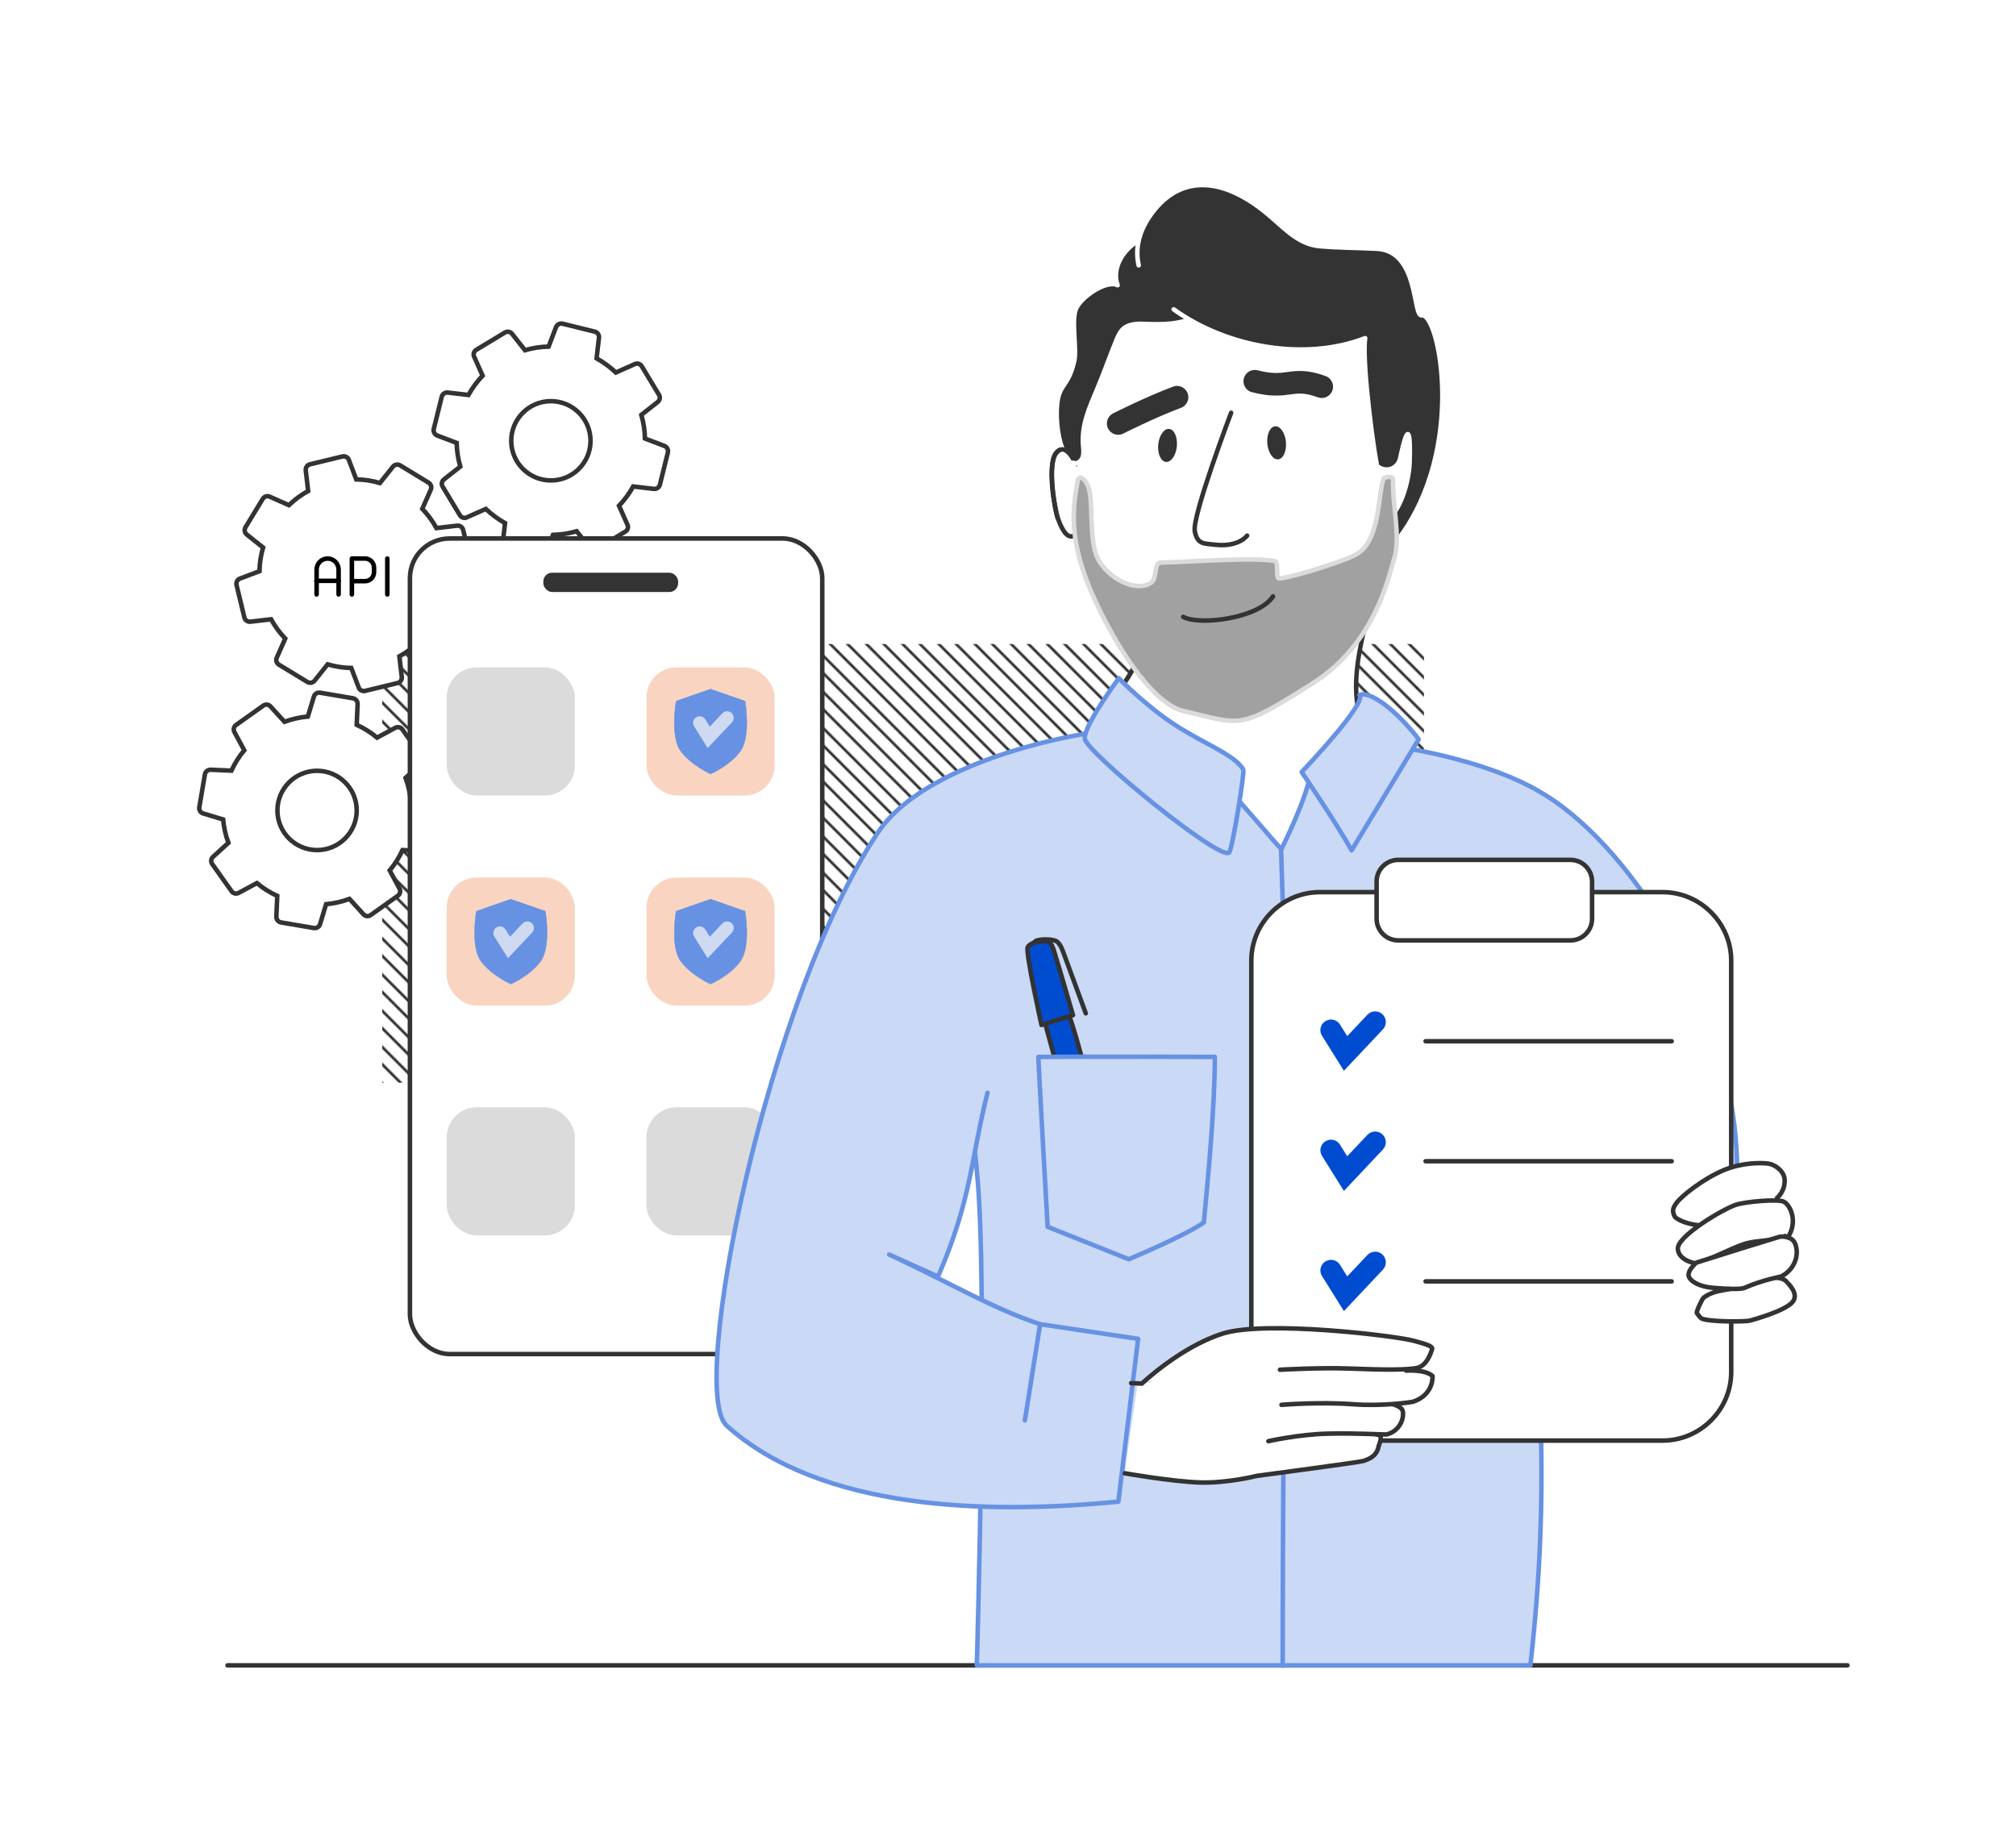 <?xml version="1.0" encoding="UTF-8"?>
<svg id="Layer_1" xmlns="http://www.w3.org/2000/svg" xmlns:xlink="http://www.w3.org/1999/xlink" version="1.1" viewBox="0 0 1337.2 1215.5">
  <!-- Generator: Adobe Illustrator 29.6.1, SVG Export Plug-In . SVG Version: 2.1.1 Build 9)  -->
  <defs>
    <style>
      .st0, .st1, .st2, .st3, .st4, .st5, .st6 {
        fill: none;
      }

      .st7, .st8 {
        fill: #004cd1;
      }

      .st1, .st2, .st9, .st10, .st11, .st3, .st12, .st4, .st5, .st13, .st14, .st15, .st8, .st16 {
        stroke-width: 3px;
      }

      .st1, .st2, .st9, .st11, .st3, .st12, .st5, .st6, .st13, .st14, .st15, .st8, .st16 {
        stroke-linecap: round;
        stroke-linejoin: round;
      }

      .st1, .st14 {
        stroke: #000;
      }

      .st17, .st11 {
        fill: #cfdaf2;
      }

      .st2 {
        stroke: #4d4d4d;
      }

      .st9, .st3 {
        stroke: #6792e3;
      }

      .st9, .st13 {
        fill: #cad9f5;
      }

      .st18 {
        fill: #6792e3;
      }

      .st10, .st11, .st4, .st5, .st6, .st13, .st8, .st16 {
        stroke: #333;
      }

      .st10, .st4 {
        stroke-miterlimit: 10;
      }

      .st10, .st14, .st19, .st16 {
        fill: #fff;
      }

      .st12 {
        stroke: #fff;
      }

      .st12, .st20 {
        fill: #333;
      }

      .st21 {
        fill: #dbdbdb;
      }

      .st6 {
        stroke-width: 15px;
      }

      .st22 {
        fill: #f9d5c1;
      }

      .st23 {
        fill: url(#New_Pattern_4);
      }

      .st15 {
        fill: #a1a1a1;
        stroke: #dbdbdb;
      }
    </style>
    <pattern id="New_Pattern_4" data-name="New Pattern 4" x="0" y="0" width="40" height="40" patternTransform="translate(-6109 -3316) scale(.6)" patternUnits="userSpaceOnUse" viewBox="0 0 40 40">
      <g>
        <rect class="st0" width="40" height="40"/>
        <line class="st5" x1="40.4" y1="40.4" x2="79.6" y2="79.6"/>
        <line class="st5" x1=".4" y1="40.4" x2="39.6" y2="79.6"/>
        <line class="st5" x1="-39.6" y1="40.4" x2="-.4" y2="79.6"/>
        <g>
          <line class="st5" x1="40.4" y1=".4" x2="79.6" y2="39.6"/>
          <line class="st5" x1="28.8" y1="8" x2="68.1" y2="47.3"/>
        </g>
        <g>
          <line class="st5" x1=".4" y1=".4" x2="39.6" y2="39.6"/>
          <line class="st5" x1="-11.2" y1="8" x2="28.1" y2="47.3"/>
        </g>
        <line class="st5" x1="-39.6" y1=".4" x2="-.4" y2="39.6"/>
        <g>
          <line class="st5" x1="40.4" y1="-39.6" x2="79.6" y2="-.4"/>
          <line class="st5" x1="28.8" y1="-32" x2="68.1" y2="7.3"/>
        </g>
        <g>
          <line class="st5" x1=".4" y1="-39.6" x2="39.6" y2="-.4"/>
          <line class="st5" x1="-11.2" y1="-32" x2="28.1" y2="7.3"/>
        </g>
        <line class="st5" x1="-39.6" y1="-39.6" x2="-.4" y2="-.4"/>
      </g>
    </pattern>
  </defs>
  <polygon class="st23" points="253.5 718.2 253.5 427.2 944.5 427.2 944.5 718.2 253.5 718.2"/>
  <g>
    <g>
      <path class="st10" d="M205.6,308l21.5-5.2c1.8-.4,3.7.5,4.3,2.3l4.9,12.9c5.3.1,10.6.9,15.7,2.4l8.6-10.8c1.2-1.5,3.2-1.8,4.8-.9l18.9,11.5c1.6,1,2.2,3,1.4,4.7l-5.6,12.6c3.7,3.9,6.9,8.2,9.4,12.8,0,0,13.7-1.6,13.7-1.6,1.8-.2,3.6,1,4,2.8l5.2,21.5c.4,1.8-.5,3.7-2.3,4.3l-12.9,4.9c-.1,5.3-.9,10.6-2.4,15.7l10.8,8.6c1.5,1.2,1.8,3.2.9,4.8l-11.5,18.9c-1,1.6-3,2.2-4.7,1.4l-12.6-5.6c-3.9,3.7-8.2,6.9-12.8,9.4l1.6,13.7c.2,1.8-1,3.6-2.8,4l-21.5,5.2c-1.8.4-3.7-.5-4.3-2.3l-4.9-12.9c-5.3-.1-10.6-.9-15.7-2.4l-8.6,10.8c-1.2,1.5-3.2,1.8-4.8.9l-18.9-11.5c-1.6-1-2.2-3-1.4-4.7l5.6-12.6c-3.7-3.9-6.9-8.2-9.4-12.8l-13.7,1.6c-1.8.2-3.6-1-4-2.8l-5.2-21.5c-.4-1.8.5-3.7,2.3-4.3l12.9-4.9c.1-5.3.9-10.6,2.4-15.7l-10.8-8.6c-1.5-1.2-1.8-3.2-.9-4.8l11.5-18.9c1-1.6,3-2.2,4.7-1.4l12.6,5.6c3.9-3.7,8.2-6.9,12.8-9.4l-1.6-13.7c-.2-1.8,1-3.6,2.8-4Z"/>
      <path class="st10" d="M287.7,284.6l5.3-21.4c.4-1.8,2.2-3,4-2.8l13.7,1.6c2.6-4.6,5.7-8.9,9.4-12.8l-5.6-12.6c-.8-1.7-.1-3.7,1.5-4.6l18.9-11.4c1.6-1,3.6-.6,4.8.9l8.5,10.8c5.2-1.5,10.5-2.3,15.7-2.4,0,0,4.9-12.9,4.9-12.9.7-1.7,2.5-2.7,4.3-2.3l21.4,5.3c1.8.4,3,2.2,2.8,4l-1.6,13.7c4.6,2.6,8.9,5.7,12.8,9.4l12.6-5.6c1.7-.8,3.7-.1,4.6,1.5l11.4,18.9c1,1.6.6,3.6-.9,4.8l-10.8,8.5c1.5,5.2,2.3,10.5,2.4,15.7l12.9,4.9c1.7.7,2.7,2.5,2.3,4.3l-5.3,21.4c-.4,1.8-2.2,3-4,2.8l-13.7-1.6c-2.6,4.6-5.7,8.9-9.4,12.8l5.6,12.6c.8,1.7.1,3.7-1.5,4.6l-18.9,11.4c-1.6,1-3.6.6-4.8-.9l-8.5-10.8c-5.2,1.5-10.5,2.3-15.7,2.4l-4.9,12.9c-.7,1.7-2.5,2.7-4.3,2.3l-21.4-5.3c-1.8-.4-3-2.2-2.8-4l1.6-13.7c-4.6-2.6-8.9-5.7-12.8-9.4l-12.6,5.6c-1.7.8-3.7.1-4.6-1.5l-11.4-18.9c-1-1.6-.6-3.6.9-4.8l10.8-8.5c-1.5-5.2-2.3-10.5-2.4-15.7l-12.9-4.9c-1.7-.7-2.7-2.5-2.3-4.3Z"/>
      <path class="st10" d="M132.2,535.5l3.7-21.8c.3-1.8,1.9-3.1,3.8-3.1l13.8.6c2.2-4.8,5-9.3,8.5-13.5l-6.5-12.1c-.9-1.6-.4-3.7,1.1-4.7l18-12.8c1.5-1.1,3.6-.9,4.8.5l9.3,10.2c5.1-1.9,10.3-3,15.5-3.5,0,0,4-13.2,4-13.2.5-1.8,2.3-2.9,4.1-2.6l21.8,3.7c1.8.3,3.1,1.9,3.1,3.8l-.6,13.8c4.8,2.2,9.3,5,13.5,8.5l12.1-6.5c1.6-.9,3.7-.4,4.7,1.1l12.8,18c1.1,1.5.9,3.6-.5,4.8l-10.2,9.3c1.9,5.1,3,10.3,3.5,15.5l13.2,4c1.8.5,2.9,2.3,2.6,4.1l-3.7,21.8c-.3,1.8-1.9,3.1-3.8,3.1l-13.8-.6c-2.2,4.8-5,9.3-8.5,13.5l6.5,12.1c.9,1.6.4,3.7-1.1,4.7l-18,12.8c-1.5,1.1-3.6.9-4.8-.5l-9.3-10.2c-5.1,1.9-10.3,3-15.5,3.5l-4,13.2c-.5,1.8-2.3,2.9-4.1,2.6l-21.8-3.7c-1.8-.3-3.1-1.9-3.1-3.8l.6-13.8c-4.8-2.2-9.3-5-13.5-8.5l-12.1,6.5c-1.6.9-3.7.4-4.7-1.1l-12.8-18c-1.1-1.5-.9-3.6.5-4.8l10.2-9.3c-1.9-5.1-3-10.3-3.5-15.5l-13.2-4c-1.8-.5-2.9-2.3-2.6-4.1Z"/>
      <circle class="st4" cx="365.4" cy="292.4" r="26.3"/>
      <circle class="st4" cx="210.3" cy="537.6" r="26.3"/>
    </g>
    <g>
      <path class="st14" d="M209.9,385.3h14.7"/>
      <path class="st14" d="M233.4,394.3v-23.8h8.8c3.2,0,5.9,2.7,5.9,6v3c0,3.3-2.6,6-5.9,6h-8.8"/>
      <path class="st14" d="M256.9,370.5v23.8"/>
      <path class="st1" d="M224.6,394.3v-16.4c0-4.1-3.3-7.4-7.3-7.4s-7.3,3.3-7.3,7.4v16.4"/>
    </g>
  </g>
  <line class="st5" x1="150.9" y1="1104.7" x2="1225.4" y2="1104.7"/>
  <g>
    <rect class="st10" x="271.9" y="357.2" width="273.5" height="541" rx="26.3" ry="26.3"/>
    <rect class="st20" x="360.4" y="379.9" width="89.4" height="12.8" rx="5.8" ry="5.8"/>
    <g>
      <rect class="st22" x="296.3" y="582.1" width="85" height="85" rx="19.9" ry="19.9"/>
      <g>
        <g>
          <path class="st18" d="M338.8,652.6s13.2-5.7,20-15.5c6.9-9.7,2.9-32.7,2.9-32.7l-22.9-8-22.9,8s-4,22.9,2.9,32.7c6.9,9.7,20,15.5,20,15.5Z"/>
          <path class="st18" d="M338.8,652.9s0,0,0,0c-.1,0-13.3-5.9-20.1-15.5-2-2.8-4.3-8.6-4-20.1.1-6.9,1.1-12.6,1.1-12.7,0,0,0-.1.1-.2l22.9-8s0,0,.1,0l22.9,8c0,0,.1,0,.1.2,0,0,1,5.8,1.1,12.7.1,6.4-.5,15-4,20.1-6.8,9.7-20,15.5-20.1,15.5,0,0,0,0,0,0ZM316,604.7c-.1.9-1,6.2-1.1,12.5-.1,6.3.5,14.9,4,19.8,6.5,9.2,18.7,14.8,19.9,15.4,1.2-.5,13.4-6.2,19.9-15.4,3.5-5,4.1-13.5,4-19.8-.1-6.3-1-11.6-1.1-12.5l-22.7-8-22.7,8Z"/>
        </g>
        <path class="st17" d="M336.9,635.6l-9-14.4c-1.3-2-.7-4.7,1.4-6,2-1.3,4.7-.7,6,1.4l3,4.8,8.3-8.8c1.7-1.8,4.4-1.8,6.2-.2,1.8,1.7,1.8,4.4.2,6.2l-16.1,17Z"/>
      </g>
    </g>
    <rect class="st21" x="296.3" y="734.5" width="85" height="85" rx="19.9" ry="19.9"/>
    <rect class="st21" x="428.8" y="734.5" width="85" height="85" rx="19.9" ry="19.9"/>
    <rect class="st21" x="296.3" y="442.7" width="85" height="85" rx="19.9" ry="19.9"/>
    <g>
      <rect class="st22" x="428.8" y="582.1" width="85" height="85" rx="19.9" ry="19.9"/>
      <g>
        <g>
          <path class="st18" d="M471.3,652.6s13.2-5.7,20-15.5c6.9-9.7,2.9-32.7,2.9-32.7l-22.9-8-22.9,8s-4,22.9,2.9,32.7c6.9,9.7,20,15.5,20,15.5Z"/>
          <path class="st18" d="M471.3,652.9s0,0,0,0c-.1,0-13.3-5.9-20.1-15.5-2-2.8-4.3-8.6-4-20.1.1-6.9,1.1-12.6,1.1-12.7,0,0,0-.1.1-.2l22.9-8s0,0,.1,0l22.9,8c0,0,.1,0,.1.2,0,0,1,5.8,1.1,12.7.1,6.4-.5,15-4,20.1-6.8,9.7-20,15.5-20.1,15.5,0,0,0,0,0,0ZM448.6,604.7c-.1.9-1,6.2-1.1,12.5-.1,6.3.5,14.9,4,19.8,6.5,9.2,18.7,14.8,19.9,15.4,1.2-.5,13.4-6.2,19.9-15.4,3.5-5,4.1-13.5,4-19.8-.1-6.3-1-11.6-1.1-12.5l-22.7-8-22.7,8Z"/>
        </g>
        <path class="st17" d="M469.4,635.6l-9-14.4c-1.3-2-.7-4.7,1.4-6,2-1.3,4.7-.7,6,1.4l3,4.8,8.3-8.8c1.7-1.8,4.4-1.8,6.2-.2,1.8,1.7,1.8,4.4.2,6.2l-16.1,17Z"/>
      </g>
    </g>
    <g>
      <rect class="st22" x="428.8" y="442.7" width="85" height="85" rx="19.9" ry="19.9"/>
      <g>
        <g>
          <path class="st18" d="M471.3,513.3s13.2-5.7,20-15.5c6.9-9.7,2.9-32.7,2.9-32.7l-22.9-8-22.9,8s-4,22.9,2.9,32.7c6.9,9.7,20,15.5,20,15.5Z"/>
          <path class="st18" d="M471.3,513.5s0,0,0,0c-.1,0-13.3-5.9-20.1-15.5-2-2.8-4.3-8.6-4-20.1.1-6.9,1.1-12.6,1.1-12.7,0,0,0-.1.1-.2l22.9-8s0,0,.1,0l22.9,8c0,0,.1,0,.1.2,0,0,1,5.8,1.1,12.7.1,6.4-.5,15-4,20.1-6.8,9.7-20,15.5-20.1,15.5,0,0,0,0,0,0ZM448.6,465.3c-.1.9-1,6.2-1.1,12.5-.1,6.3.5,14.9,4,19.8,6.5,9.2,18.7,14.8,19.9,15.4,1.2-.5,13.4-6.2,19.9-15.4,3.5-5,4.1-13.5,4-19.8-.1-6.3-1-11.6-1.1-12.5l-22.7-8-22.7,8Z"/>
        </g>
        <path class="st17" d="M469.4,496.2l-9-14.4c-1.3-2-.7-4.7,1.4-6,2-1.3,4.7-.7,6,1.4l3,4.8,8.3-8.8c1.7-1.8,4.4-1.8,6.2-.2,1.8,1.7,1.8,4.4.2,6.2l-16.1,17Z"/>
      </g>
    </g>
  </g>
  <g>
    <path class="st19" d="M707.2,576.4l24.4-106.5c22.3-22.6,31.6-45.2,27.6-67.2l145.7,15c-6.6,27.1-10.5,57.2,8.6,78.3l36.8,69-55.1,105.4-188-94Z"/>
    <path class="st20" d="M761,404.4l142.1,14.6c-6.5,27-9.8,56.7,9.2,77.8l36.4,68.2-54.1,103.4-185.7-92.8,24-104.9c21.8-22.2,31.2-44.5,28-66.2M757.3,401c5.6,25.8-8.5,49.4-27.1,68.1l-24.7,108.1,190.4,95.2,56.1-107.4-37.3-69.9c-19-20.8-14.8-51.4-8-78.7l-149.5-15.4h0Z"/>
  </g>
  <path class="st9" d="M1022.9,629.5c2.6,37,8.2,143.8,0,233-5.5,60.3,6.5,115.1-7.8,242.2h-367.2s7.5-251.9.2-326.1c-7.5-75.9-16.6-171.1-16.6-171.1"/>
  <path class="st9" d="M655,724.9c-11.3,45-10.3,69.9-32.8,121.9l-32.4-14.6c38,17.5,68,35.6,100.1,46.2l-10.1,63.8,10.1-63.8,65,9.7-13.1,108c-87.9,8.6-197.7,5.6-259.8-50.4-26-23.5,27.1-284.4,100.5-393.7,36.6-54.4,165.9-74.2,186.4-68.1,20.7,6.2,66.3,63.6,81,79.4,0,0,17.5-34.3,20.1-53.5,1.3-9.9,36.4-16.9,46.3-15.8,24.9,2.7,73.4,12.6,104.5,30.9,95.2,54.1,213.8,292.8,50.4,418.5"/>
  <path class="st13" d="M1022.9,657.1"/>
  <path class="st2" d="M768.8,483"/>
  <path class="st9" d="M719.5,489.9c.4,8.5,88.9,80.9,95.7,75.7,2.2-1.6,10.4-53.5,9.5-55.1-5.7-9.9-26.8-17.4-46.2-30.2-19-12.5-36.4-30.4-36.4-30.4,0,0-23,30.9-22.6,40Z"/>
  <path class="st9" d="M903.3,460.5c12,0,31,20.8,37.7,29.9l-44.5,73.7c-8.9-16.3-33.1-52-33.1-52,0,0,43.9-46,38.3-51.2"/>
  <path class="st2" d="M668.2,348.7"/>
  <path class="st11" d="M664,626.1"/>
  <path class="st8" d="M721.6,719c-3.9-17.9-8.5-34.6-14.7-52-3.6,1.8-11.6,3.3-15.2,5-.7.4,10.3,37.2,13.7,52.3"/>
  <path class="st8" d="M690.8,679.9l20.9-6.5s-9.8-33.8-12.9-43.6c-.5-1.4-1-2.9-2-4-2.9-3-13-1.2-15.1,2.4-1.7,3,9.1,51.6,9.1,51.6Z"/>
  <path class="st5" d="M686.3,624.8c1.7-2.3,12.6-2,14.8-.2,2.2,1.8,3.3,4.7,4.3,7.4,4.9,13.4,9.9,26.8,14.8,40.2"/>
  <path class="st9" d="M805.8,701c0,32.5-4.4,79.5-7.3,109.9-11.7,8.5-49.8,24.4-49.8,24.4l-53.8-21.5s-4.9-85.7-6.2-112.7c5.4,0,28-.3,117.1,0Z"/>
  <g>
    <g>
      <path class="st10" d="M717.7,346.8s28.2,129.2,90.9,125.1c76.6-5.1,112.8-113.2,112.8-113.2,0,0,20.6-32.3,20.6-58.3,0-22.3-20-72.5-23.7-84.9-8.1-26.7-82.6-7.7-82.6-7.7l-87.5,3.7s-26.4,17-34.9,93.6c0,0-7-12.1-12.8-4.5-5.9,7.6-1,37.1,1.3,43.5,8.8,24.7,16.1,2.7,16.1,2.7Z"/>
      <ellipse class="st20" cx="846.7" cy="294.1" rx="6.2" ry="11" transform="translate(-23.1 77.6) rotate(-5.2)"/>
      <ellipse class="st20" cx="774" cy="295.3" rx="11" ry="6.2" transform="translate(406.3 1037.6) rotate(-84.5)"/>
      <path class="st6" d="M876.7,256.5c-20.4-7.4-21.5,2.3-44.4-3.6"/>
      <path class="st6" d="M741.7,280.9s20.9-10.6,39-17.4"/>
      <g>
        <path class="st12" d="M817.8,185.8c-3.3,11.8-13.7,20.7-25.2,25-11.5,4.3-20.2,4.6-32.4,4.1-5.2-.2-11.1-.3-15,3.1-2.3,2-3.5,4.9-4.7,7.7-4.1,9.9-8.2,21.7-12.4,31.6-5.3,12.8-10.8,24.2-9.7,38,.2,2.6.6,5.3-.2,7.9-.8,2.5-3.4,4.7-6,4-1.1-.3-2-1.1-2.9-2-6.7-6.8-8.6-22.4-8.4-32,.4-19.9,7.1-14.2,11.6-33.6,1.9-8.2-2.2-27.4,1.3-35,3.4-7.7,20.1-19.2,27.5-15.4-4.2-11.5,4-24.6,15-30.1,11-5.4,23.8-5.2,36.1-4.6,7.7.4,15.8.9,22.5,4.8,6.7,3.9,11.5,12.2,8.9,19.5"/>
        <path class="st12" d="M755.3,176c-2-8.8-1.3-20.1,7.3-32.6,17.8-26.1,46.6-29.5,81.6,1.5,9.5,8.4,18.4,17.3,31.1,18.4s23.8,1,37.9,1.7c28.3,1.4,23.7,45.3,29.9,44.2,11.4-2,30,87.9-15.4,148.2-7.7,10.2-7.3-14.4-7.3-14.4,5.3.3,14-19,14.6-36.5.6-18.1-.6-29.4-6.2-2.7-1.5,7.2-9.5,10.1-15.2,5.4-1.2-1-10.6-68-8.1-84.9-39.7,15.4-91.6,6.4-127-19.1"/>
      </g>
      <path class="st16" d="M816.6,273.8s-26,68.6-24.1,78.6c1.7,9.1,6.5,8,13.1,8.9,9.3,1.2,17.7-1.2,21.6-6"/>
      <path class="st15" d="M714.9,318.5c.3-1.5,2.4-3.9,6.1,2.5,5.3,9.1,0,39.2,8.5,51.9,9.4,14,26.8,19.7,34.5,13.2,3.3-2.7,1.5-12.8,5.7-12.9,24.9-.7,60.8-3.6,75.6-1.1,3.1.5.9,9.7,2.6,11.4s42.5-10.5,51.8-15.8c16.4-9.4,14.1-41.7,18.2-50.5.2-.3,6.2-2.5,6.1,1.5-.5,15.5,5.1,37.8.9,51.4-4.2,13.7-12.9,57.1-54.7,83.5-49.4,31.2-46.1,27.1-85.7,17.9-14.3-3.3-35.1-26.3-55-66.6s-19.3-63.4-14.5-86.4Z"/>
      <path class="st5" d="M784.8,409.2c11,6,50.3.9,59.6-13.6"/>
    </g>
    <path class="st4" d="M712.2,305.1s-6-12.1-11.8-4.5c-5.9,7.6-1,37.1,1.3,43.5"/>
  </g>
  <path class="st3" d="M849.7,562.4s6.9,204.4,4,268.1-2.9,274.4-2.9,274.4"/>
  <g>
    <g>
      <g>
        <path class="st10" d="M1057.3,591.8h45.5c25,0,45.5,20.5,45.5,45.5v272.8c0,25-20.5,45.5-45.5,45.5h-227.3c-25,0-45.5-20.5-45.5-45.5v-272.8c0-25,20.5-45.5,45.5-45.5h45.5"/>
        <g>
          <g>
            <line class="st5" x1="945.6" y1="690.7" x2="1108.8" y2="690.7"/>
            <path class="st7" d="M891.4,710.3l-14.5-23.2c-2.1-3.3-1.1-7.7,2.2-9.7,3.3-2.1,7.7-1.1,9.7,2.2l4.8,7.7,13.4-14.2c2.7-2.8,7.1-3,10-.3,2.8,2.7,3,7.1.3,10l-25.9,27.5Z"/>
          </g>
          <g>
            <line class="st5" x1="945.6" y1="770.3" x2="1108.8" y2="770.3"/>
            <path class="st7" d="M891.4,790l-14.5-23.2c-2.1-3.3-1.1-7.7,2.2-9.7,3.3-2.1,7.7-1.1,9.7,2.2l4.8,7.7,13.4-14.2c2.7-2.8,7.1-3,10-.3,2.8,2.7,3,7.1.3,10l-25.9,27.5Z"/>
          </g>
          <g>
            <line class="st5" x1="945.6" y1="850" x2="1108.8" y2="850"/>
            <path class="st7" d="M891.4,869.7l-14.5-23.2c-2.1-3.3-1.1-7.7,2.2-9.7,3.3-2.1,7.7-1.1,9.7,2.2l4.8,7.7,13.4-14.2c2.7-2.8,7.1-3,10-.3,2.8,2.7,3,7.1.3,10l-25.9,27.5Z"/>
          </g>
        </g>
      </g>
      <g>
        <path class="st19" d="M927.4,570.4h114.3c7.9,0,14.3,6.4,14.3,14.3v24.8c0,7.9-6.4,14.3-14.3,14.3h-114.3c-7.9,0-14.3-6.4-14.3-14.3v-24.8c0-7.9,6.4-14.3,14.3-14.3Z"/>
        <path class="st20" d="M1041.7,571.9c7.1,0,12.8,5.8,12.8,12.8v24.8c0,7.1-5.8,12.8-12.8,12.8h-114.3c-7.1,0-12.8-5.8-12.8-12.8v-24.8c0-7.1,5.8-12.8,12.8-12.8h114.3M1041.7,568.9h-114.3c-8.7,0-15.8,7.1-15.8,15.8v24.8c0,8.7,7.1,15.8,15.8,15.8h114.3c8.7,0,15.8-7.1,15.8-15.8v-24.8c0-8.7-7.1-15.8-15.8-15.8h0Z"/>
      </g>
    </g>
    <g>
      <path class="st19" d="M789.7,895l87.6-6.6c.3,0,.6,0,.9.2l51.9,24.2c.2,0,.3.2.5.3l11.6,10.7c1.2,1.1.6,3-1,3.2l-9.6,1.3c-.3,0-.6.2-.9.3l-30,22.1c-.2.2-.5.3-.8.3l-36.4,6.4c-.1,0-.2,0-.3,0l-68.1,25.5c-.3.1-.7.2-1,0l-46.9-5.2c-.9-.2-.6-5-.5-5.9l7.4-50.3c.1-1.8-.6-6.4.4-4.9,0,0,7.8,1,8.6.4l25.7-21.7c.3-.2.7-.4,1-.4Z"/>
      <path class="st16" d="M746.1,977.3s31.9,5.6,50.1,6.1c18.1.5,37.5-4.4,37.5-4.4,0,0,68.6-9.1,70.7-9.9,2-.8,8.3-2.3,9.8-8.8.5-2.4,2.8-6.4.9-8.2l-11.8-3.3"/>
      <path class="st16" d="M920.5,930.5s7.7,1.6,9.5,4.5.2,13.6-10,16.5c-1.1.3-20.2-1-39.4-.5-19.5.5-39.3,5-39.3,5"/>
      <path class="st16" d="M850,931.9s24.6-2.1,47.5-.4c19.8,1.5,38.9-1.4,39.9-1.7,13.8-4.7,12.8-17,12.8-17-4.8-4.6-17.5-3.6-17.5-3.6"/>
      <path class="st16" d="M849,908.6s26.6-1.5,45.6-.8c25.5,1,38.3.9,44.9-.3s9.4-9.3,10.4-12.6c.6-2.1-5.2-3.5-11.8-5.4-11.9-3.4-98.8-13.8-127-4.9s-53.7,33.2-53.7,33.2l-7.1-.3"/>
    </g>
    <g>
      <path class="st10" d="M1177.9,795.4c4.1-3.3,6.3-8.4,5.8-13.4-.5-5-6.1-9.7-11.4-10.2-4.7-.5-16.7-.7-28.9,4.4-14.1,5.9-28.3,17.4-31.5,21.9-2,2.8-3.2,5.1-.9,9.2,4,3.6,13.2,5.7,18.8,5.6"/>
      <path class="st10" d="M1185.1,821.7c4.6-5.7,5.4-13.8,2-20.2-.9-1.7-2.1-3.3-3.8-4.3-3.5-2-25.6-.2-32.2,2.1-8.3,2.8-38.7,20.7-38.2,29.1.4,7.5,11.1,9.8,12.2,9.6,8.9-2.1,23.8-10.4,32.5-13s16.5-1.2,27.5-5.4"/>
      <path class="st10" d="M1185,850.3c.3.4,9,7.9,3.8,13.6-5.3,5.8-24.8,11.2-28,12.1-2.7.8-26.3,1-32-1.3-.8-.3-2.9-3-3.3-3.7-.5-1,3.6-9.5,4.5-10.2,8.4-6.3,18.2-4.2,25.9-8.5,7.7-4.3,25.2-7.3,29.2-2Z"/>
      <path class="st10" d="M1182.2,846.3c7.1-3.8,11-12.1,9.1-19.5-.5-2.1-1.6-4.2-3.6-5.2-2.7-1.3-5.8-1.8-8.6-.8l-25.1,7.7-28.6,9c-.5.3-1,.6-1.3,1.1-.2.4-3.9,3.5-4.1,6.9s5.7,7.9,16.5,8.8,18.2,1,20.6,0c12-5.3,25.1-7.7,25.1-7.7Z"/>
    </g>
  </g>
</svg>